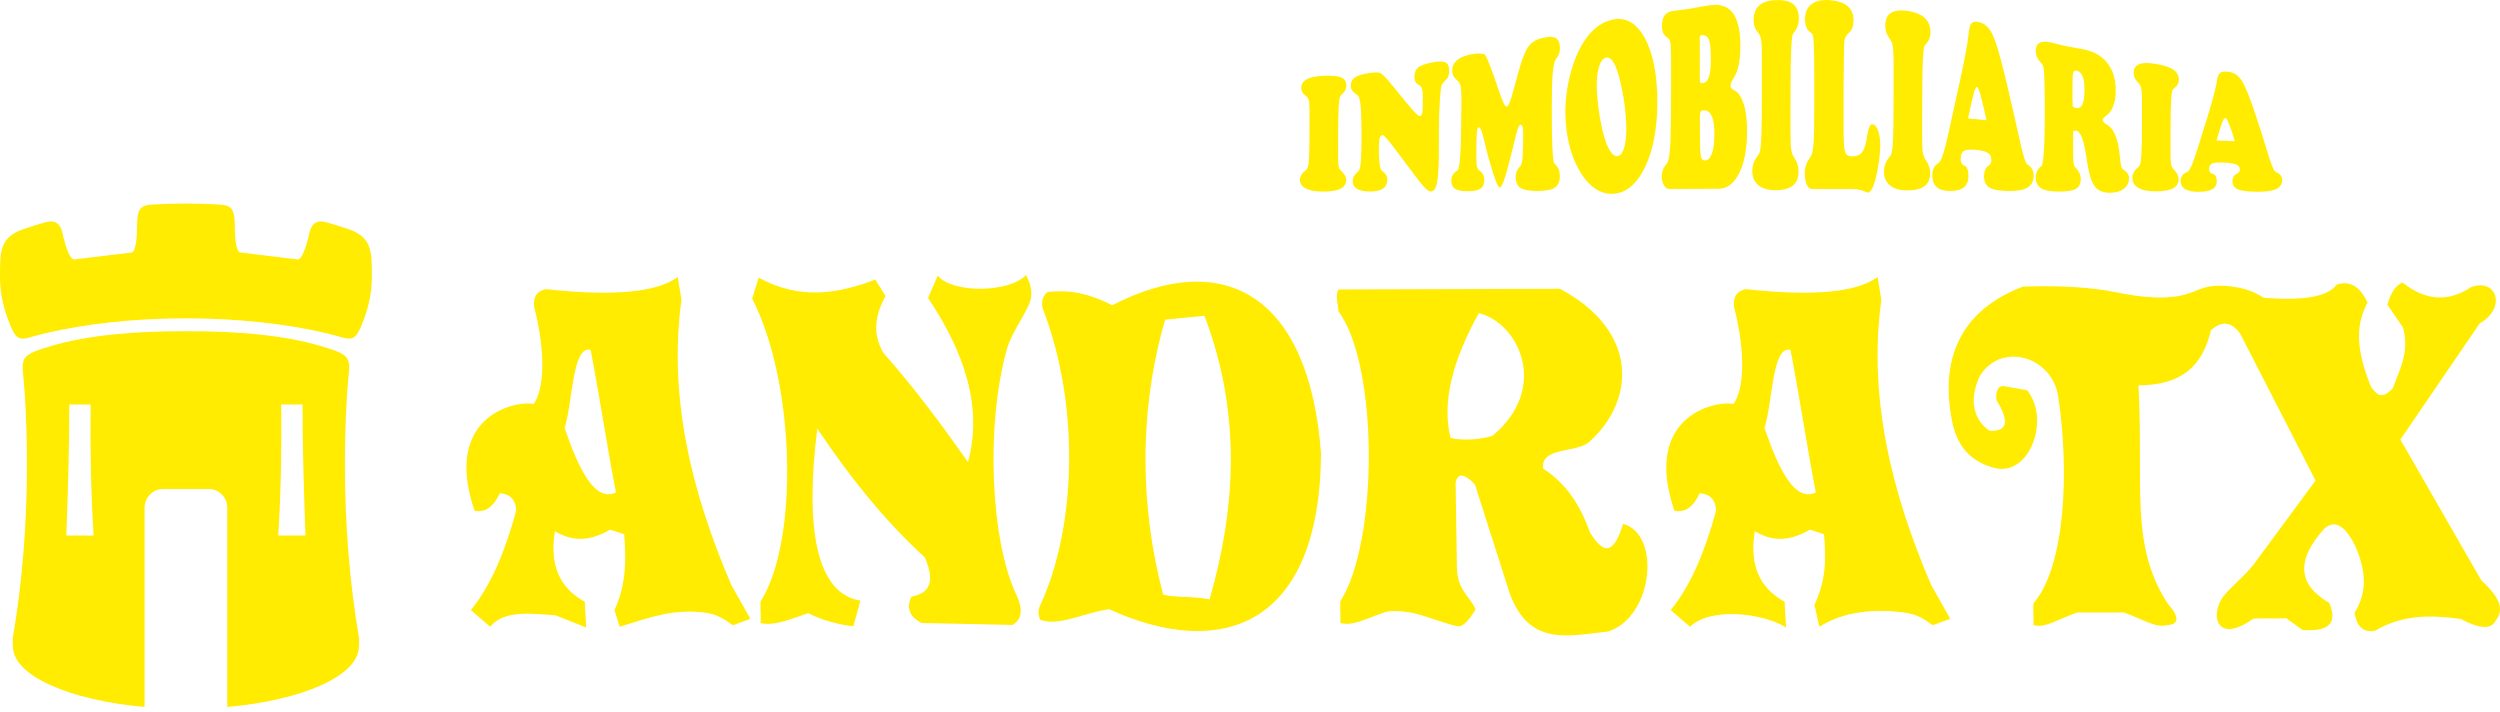 <?xml version="1.0" encoding="utf-8"?>
<!-- Generator: Adobe Illustrator 14.0.0, SVG Export Plug-In . SVG Version: 6.00 Build 43363)  -->
<!DOCTYPE svg PUBLIC "-//W3C//DTD SVG 1.1//EN" "http://www.w3.org/Graphics/SVG/1.1/DTD/svg11.dtd">
<svg version="1.1" id="Capa_1" xmlns="http://www.w3.org/2000/svg" xmlns:xlink="http://www.w3.org/1999/xlink" x="0px" y="0px"
	 width="200px" height="57px" viewBox="0 0 200 57" enable-background="new 0 0 200 57" xml:space="preserve">
<path fill="#FFEC00" d="M103.769,15.256 M103.997,14.393c0-0.265,0.125-0.499,0.378-0.7c0.102-0.08,0.16-0.145,0.189-0.186
	c0.073-0.103,0.13-0.372,0.157-0.817c0.027-0.443,0.039-1.182,0.039-2.208c0-0.566,0-1.133,0-1.7c0-0.352-0.02-0.596-0.055-0.738
	c-0.034-0.139-0.094-0.252-0.189-0.334c-0.03-0.026-0.07-0.058-0.118-0.096c-0.196-0.159-0.299-0.348-0.299-0.57
	c0-0.313,0.149-0.551,0.457-0.712c0.307-0.161,0.765-0.244,1.387-0.27c0.615-0.025,1.056,0.006,1.34,0.129
	c0.291,0.125,0.426,0.347,0.426,0.664c0,0.244-0.104,0.464-0.323,0.658c-0.079,0.07-0.128,0.124-0.157,0.165
	c-0.072,0.098-0.116,0.47-0.142,1.106c-0.013,0.32-0.032,0.771-0.032,1.352c0,0.58-0.008,1.291-0.008,2.132
	c0,0.518,0.013,0.852,0.04,1.003c0.027,0.154,0.09,0.271,0.173,0.364c0.027,0.031,0.07,0.076,0.126,0.13
	c0.204,0.195,0.308,0.406,0.308,0.632c0,0.315-0.157,0.553-0.457,0.702c-0.307,0.153-0.772,0.229-1.402,0.229
	c-0.584,0-1.033-0.081-1.355-0.244C104.155,14.921,103.997,14.69,103.997,14.393z"/>
<path fill="#FFEC00" d="M108.008,15.25 M108.923,10.92c0-1.042-0.021-1.803-0.056-2.282c-0.035-0.476-0.112-0.793-0.197-0.954
	c-0.017-0.032-0.125-0.12-0.314-0.255c-0.196-0.14-0.292-0.321-0.292-0.545c0-0.32,0.116-0.56,0.362-0.713
	c0.25-0.157,0.687-0.275,1.301-0.35c0.197-0.023,0.347-0.033,0.441-0.027c0.102,0.006,0.188,0.022,0.252,0.053
	c0.086,0.041,0.199,0.124,0.331,0.257c0.128,0.129,0.361,0.399,0.693,0.794c0.124,0.148,0.293,0.359,0.513,0.634
	c0.938,1.178,1.482,1.775,1.646,1.759c0.071-0.007,0.123-0.068,0.158-0.179c0.035-0.114,0.055-0.272,0.055-0.48
	c0-0.235,0.002-0.48,0.008-0.74c0.002-0.062,0-0.104,0-0.12c0-0.313-0.021-0.541-0.071-0.681c-0.052-0.142-0.142-0.246-0.275-0.317
	c-0.008-0.004-0.017-0.011-0.039-0.022c-0.19-0.099-0.284-0.3-0.284-0.599c0-0.333,0.096-0.583,0.292-0.748
	c0.198-0.167,0.575-0.306,1.143-0.413c0.504-0.095,0.852-0.092,1.049,0.004c0.196,0.095,0.291,0.308,0.291,0.635
	c0,0.202-0.024,0.367-0.071,0.495s-0.154,0.251-0.308,0.389c-0.122,0.111-0.209,0.246-0.244,0.385
	c-0.034,0.139-0.074,0.467-0.11,0.976c-0.027,0.392-0.047,0.813-0.063,1.265c-0.016,0.454-0.023,1.109-0.023,1.967
	c0,0.058,0,0.115,0,0.173c0,0.869-0.005,1.501-0.017,1.899c-0.011,0.397-0.049,0.752-0.078,1.067
	c-0.033,0.354-0.1,0.626-0.189,0.805c-0.091,0.18-0.213,0.269-0.362,0.269c-0.134,0-0.326-0.129-0.567-0.394
	c-0.238-0.261-0.68-0.847-1.34-1.731c-0.246-0.329-0.559-0.739-0.93-1.239c-0.574-0.773-0.914-1.154-1.024-1.148
	s-0.193,0.098-0.236,0.274c-0.043,0.173-0.063,0.497-0.063,0.963c0,0.376,0.021,0.708,0.056,0.995
	c0.035,0.287,0.076,0.471,0.126,0.541c0.036,0.051,0.104,0.11,0.196,0.182c0.199,0.157,0.3,0.36,0.3,0.601
	c0,0.322-0.112,0.56-0.339,0.718c-0.222,0.155-0.568,0.237-1.017,0.238c-0.473,0.001-0.827-0.071-1.063-0.214
	c-0.237-0.143-0.348-0.362-0.348-0.653c0-0.218,0.097-0.42,0.3-0.605c0.088-0.081,0.153-0.146,0.189-0.198
	c0.08-0.114,0.13-0.37,0.165-0.761S108.923,11.843,108.923,10.92z"/>
<path fill="#FFEC00" d="M116.007,15.218 M116.102,14.47c0-0.322,0.119-0.571,0.37-0.745c0.08-0.055,0.138-0.1,0.166-0.142
	c0.089-0.126,0.15-0.576,0.197-1.352c0.023-0.386,0.039-0.845,0.047-1.371c0.009-0.527,0.023-1.125,0.023-1.792
	c0-0.161,0.005-0.372,0.009-0.63c0.004-0.256,0-0.438,0-0.543c0-0.44-0.021-0.757-0.056-0.951c-0.035-0.195-0.098-0.336-0.189-0.432
	c-0.033-0.035-0.088-0.083-0.157-0.144c-0.223-0.194-0.339-0.432-0.339-0.709c0-0.335,0.121-0.604,0.362-0.822
	c0.238-0.214,0.6-0.376,1.087-0.479c0.276-0.058,0.528-0.085,0.749-0.079c0.213,0.005,0.356,0.033,0.419,0.088
	c0.086,0.076,0.276,0.508,0.566,1.302c0.032,0.089,0.063,0.155,0.079,0.203c0.125,0.362,0.289,0.82,0.473,1.375
	c0.288,0.869,0.489,1.301,0.63,1.282c0.143-0.019,0.322-0.468,0.552-1.355c0.219-0.843,0.42-1.551,0.6-2.131
	c0.19-0.619,0.403-1.083,0.63-1.38c0.229-0.301,0.584-0.511,1.072-0.625c0.521-0.121,0.884-0.117,1.096,0.019
	c0.205,0.132,0.307,0.41,0.307,0.827c0,0.287-0.088,0.542-0.268,0.769c-0.032,0.042-0.063,0.08-0.079,0.106
	c-0.11,0.182-0.189,0.571-0.236,1.174c-0.047,0.6-0.07,1.552-0.07,2.858c0,1.202,0.012,2.188,0.047,2.958s0.085,1.205,0.143,1.293
	c0.021,0.033,0.062,0.08,0.126,0.145c0.219,0.223,0.331,0.526,0.331,0.909c0,0.425-0.135,0.731-0.395,0.909
	c-0.26,0.178-0.726,0.269-1.396,0.271c-0.654,0.002-1.111-0.081-1.362-0.249c-0.253-0.167-0.379-0.458-0.379-0.874
	c0-0.305,0.093-0.56,0.275-0.757c0.077-0.082,0.129-0.146,0.15-0.194c0.064-0.139,0.11-0.38,0.134-0.723s0.04-0.952,0.04-1.823
	c0-0.236-0.017-0.409-0.056-0.521c-0.04-0.111-0.095-0.164-0.165-0.157c-0.118,0.013-0.251,0.349-0.402,1.001
	c-0.061,0.261-0.113,0.467-0.149,0.618c-0.082,0.335-0.197,0.771-0.331,1.313c-0.346,1.391-0.6,2.08-0.772,2.081
	c-0.157,0.001-0.414-0.663-0.78-1.975c-0.051-0.183-0.098-0.322-0.126-0.425c-0.098-0.357-0.211-0.814-0.34-1.36
	c-0.169-0.717-0.315-1.065-0.425-1.054c-0.079,0.007-0.13,0.128-0.158,0.363c-0.027,0.235-0.047,0.794-0.047,1.679
	c0,0.565,0.017,0.927,0.047,1.081c0.031,0.156,0.099,0.266,0.197,0.338c0.004,0.002,0.009,0.009,0.016,0.014
	c0.252,0.172,0.379,0.422,0.379,0.744c0,0.323-0.104,0.558-0.3,0.693c-0.197,0.136-0.536,0.206-1.024,0.208
	c-0.473,0.001-0.804-0.063-1.009-0.195C116.205,14.971,116.102,14.761,116.102,14.47z"/>
<path fill="#FFEC00" d="M125.008,15.165 M125.228,8.914c0-0.758,0.084-1.528,0.244-2.314c0.162-0.79,0.377-1.515,0.663-2.179
	c0.345-0.805,0.76-1.442,1.236-1.922c0.477-0.478,1.025-0.796,1.632-0.926c1.048-0.226,1.92,0.255,2.585,1.481
	c0.335,0.62,0.583,1.361,0.748,2.213c0.166,0.856,0.252,1.825,0.252,2.904c0,1.063-0.094,2.041-0.26,2.925
	c-0.165,0.881-0.423,1.672-0.771,2.365c-0.691,1.373-1.568,2.043-2.633,2.043c-0.449,0-0.865-0.126-1.253-0.376
	c-0.392-0.252-0.756-0.62-1.08-1.098c-0.432-0.639-0.768-1.402-1.008-2.295C125.343,10.849,125.228,9.91,125.228,8.914
	L125.228,8.914z M127.742,6.776c0,0.523,0.043,1.12,0.126,1.779c0.082,0.665,0.197,1.297,0.339,1.895
	c0.157,0.664,0.335,1.171,0.536,1.522c0.2,0.351,0.409,0.526,0.63,0.516c0.229-0.01,0.406-0.208,0.536-0.588
	c0.13-0.383,0.197-0.904,0.197-1.565c0-0.523-0.04-1.098-0.11-1.72c-0.071-0.618-0.181-1.242-0.323-1.875
	c-0.18-0.792-0.362-1.355-0.552-1.689c-0.188-0.333-0.402-0.48-0.639-0.44c-0.221,0.038-0.401,0.259-0.535,0.651
	C127.813,5.653,127.742,6.158,127.742,6.776z"/>
<path fill="#FFEC00" d="M132.816,15.121 M133.771,15.117c-0.071,0-0.143,0-0.214,0c-0.173,0.001-0.316-0.094-0.433-0.285
	c-0.119-0.193-0.183-0.432-0.183-0.715c0-0.378,0.113-0.682,0.324-0.926c0.042-0.048,0.073-0.088,0.095-0.117
	c0.128-0.182,0.213-0.661,0.26-1.43c0.023-0.383,0.039-0.965,0.047-1.746c0.009-0.78,0.023-1.763,0.023-2.944
	c0-0.507,0-1.015,0-1.524c0-0.84-0.008-1.415-0.031-1.724c-0.023-0.307-0.069-0.489-0.118-0.554c-0.037-0.05-0.103-0.11-0.197-0.173
	c-0.26-0.173-0.386-0.46-0.386-0.865c0-0.378,0.064-0.666,0.205-0.864c0.143-0.201,0.362-0.325,0.669-0.373
	c0.166-0.026,0.387-0.056,0.654-0.085c0.269-0.029,0.449-0.052,0.56-0.069c0.221-0.035,0.536-0.097,0.946-0.171
	c0.401-0.073,0.693-0.116,0.867-0.137c0.811-0.1,1.409,0.118,1.796,0.663c0.386,0.544,0.576,1.425,0.576,2.63
	c0,0.419-0.028,0.823-0.087,1.21c-0.059,0.387-0.14,0.698-0.244,0.936c-0.06,0.135-0.152,0.308-0.276,0.507
	c-0.128,0.204-0.181,0.369-0.181,0.501c0,0.134,0.078,0.247,0.236,0.33c0.117,0.062,0.223,0.125,0.299,0.196
	c0.246,0.229,0.441,0.616,0.583,1.158c0.143,0.542,0.205,1.188,0.205,1.927c0,1.399-0.204,2.522-0.622,3.366
	c-0.417,0.842-0.978,1.261-1.663,1.264C136.245,15.106,135.008,15.111,133.771,15.117L133.771,15.117z M135.993,9.461
	c0,0.316,0,0.632,0,0.947c0,1.15,0.027,1.846,0.07,2.083c0.043,0.235,0.149,0.354,0.331,0.35c0.244-0.005,0.426-0.191,0.561-0.561
	c0.133-0.367,0.196-0.894,0.196-1.577c0-0.657-0.074-1.137-0.221-1.444c-0.145-0.303-0.362-0.445-0.662-0.43
	c-0.118,0.006-0.187,0.047-0.221,0.119C136.012,9.026,135.993,9.192,135.993,9.461L135.993,9.461z M135.985,6.228
	c0,0.027,0,0.054,0,0.08c0,0.15,0.009,0.247,0.039,0.288c0.032,0.043,0.079,0.063,0.142,0.059c0.253-0.018,0.438-0.177,0.544-0.481
	c0.106-0.303,0.157-0.791,0.157-1.466c0-0.763-0.051-1.276-0.157-1.541c-0.106-0.264-0.308-0.38-0.591-0.351
	c-0.056,0.005-0.092,0.028-0.11,0.062c-0.02,0.034-0.032,0.096-0.039,0.187c-0.001,0.007,0.008,0.03,0.008,0.07
	c0,0.041,0.008,0.066,0.008,0.086C135.985,4.223,135.985,5.226,135.985,6.228z"/>
<path fill="#FFEC00" d="M139.949,15.096 M140.186,13.679c0-0.435,0.129-0.816,0.386-1.151c0.098-0.127,0.158-0.233,0.189-0.306
	c0.071-0.162,0.118-0.61,0.149-1.343c0.031-0.729,0.04-1.94,0.04-3.627c0-0.931,0-1.862,0-2.793c0-0.58-0.017-0.982-0.047-1.214
	c-0.031-0.231-0.101-0.416-0.197-0.552c-0.03-0.042-0.067-0.091-0.118-0.155c-0.202-0.252-0.3-0.563-0.3-0.928
	c0-0.515,0.153-0.916,0.457-1.182c0.303-0.265,0.772-0.402,1.387-0.418c0.614-0.017,1.064,0.092,1.348,0.338
	c0.284,0.246,0.426,0.627,0.426,1.142c0,0.396-0.11,0.739-0.323,1.024c-0.078,0.104-0.139,0.185-0.166,0.248
	c-0.066,0.152-0.11,0.75-0.142,1.786c-0.015,0.519-0.031,1.254-0.031,2.2s-0.008,2.105-0.008,3.478c0,0.844,0.016,1.39,0.048,1.639
	c0.031,0.252,0.085,0.45,0.165,0.598c0.029,0.056,0.075,0.123,0.134,0.216c0.201,0.318,0.3,0.666,0.3,1.032
	c0,0.511-0.152,0.89-0.457,1.136c-0.302,0.242-0.772,0.37-1.396,0.37c-0.582,0-1.04-0.134-1.363-0.402
	C140.344,14.546,140.186,14.167,140.186,13.679z"/>
<path fill="#FFEC00" d="M144.196,15.093 M148.192,15.122c-1.079-0.002-2.159-0.004-3.231-0.005c-0.173,0-0.323-0.118-0.426-0.349
	c-0.103-0.231-0.149-0.553-0.149-0.956c0-0.403,0.106-0.755,0.323-1.061c0.098-0.137,0.168-0.25,0.205-0.339
	c0.089-0.207,0.138-0.541,0.173-0.997c0.036-0.458,0.056-1.426,0.056-2.906c0-0.889,0-1.781,0-2.671c0-1.128-0.017-1.904-0.04-2.321
	s-0.052-0.679-0.109-0.781c-0.028-0.048-0.096-0.106-0.189-0.174c-0.269-0.195-0.402-0.55-0.402-1.059
	c0-0.507,0.173-0.895,0.513-1.159c0.346-0.267,0.835-0.382,1.474-0.332c0.622,0.049,1.099,0.208,1.418,0.479
	c0.318,0.27,0.474,0.657,0.474,1.14c0,0.441-0.126,0.775-0.371,0.999c-0.07,0.064-0.121,0.114-0.157,0.16
	c-0.081,0.104-0.135,0.209-0.165,0.302c-0.032,0.097-0.047,0.243-0.056,0.443c-0.015,0.329-0.024,0.81-0.031,1.433
	c-0.008,0.626-0.016,1.508-0.016,2.646c0,0.709,0,1.418,0,2.125c0,0.267,0,0.532,0,0.797c0,0.899,0.051,1.452,0.134,1.659
	c0.083,0.207,0.261,0.313,0.536,0.318c0.339,0.007,0.598-0.088,0.772-0.289c0.172-0.197,0.308-0.54,0.393-1.021
	c0.017-0.087,0.03-0.211,0.056-0.374c0.093-0.599,0.229-0.896,0.402-0.888c0.182,0.008,0.335,0.168,0.457,0.485
	c0.122,0.314,0.182,0.712,0.182,1.184c0,0.417-0.048,0.933-0.143,1.547c-0.094,0.613-0.206,1.116-0.331,1.507
	c-0.079,0.25-0.165,0.434-0.26,0.558c-0.094,0.124-0.189,0.186-0.292,0.186c-0.007,0-0.039-0.012-0.095-0.039
	C148.964,15.205,148.594,15.123,148.192,15.122z"/>
<path fill="#FFEC00" d="M150.478,15.108 M150.722,13.736c0-0.421,0.124-0.789,0.379-1.098c0.1-0.121,0.159-0.22,0.188-0.285
	c0.072-0.156,0.131-0.58,0.158-1.281c0.027-0.696,0.039-1.856,0.039-3.472c0-0.89,0-1.782,0-2.674c0-0.555-0.021-0.942-0.055-1.171
	c-0.035-0.225-0.093-0.413-0.189-0.559c-0.029-0.046-0.07-0.104-0.118-0.172c-0.204-0.287-0.3-0.605-0.3-0.957
	c0-0.498,0.15-0.847,0.457-1.04c0.308-0.192,0.766-0.245,1.387-0.142c0.608,0.1,1.057,0.301,1.341,0.575
	c0.282,0.273,0.425,0.646,0.425,1.121c0,0.365-0.103,0.667-0.323,0.9c-0.079,0.085-0.127,0.155-0.157,0.208
	c-0.072,0.131-0.116,0.682-0.142,1.64c-0.013,0.48-0.032,1.161-0.032,2.04c0,0.879-0.008,1.956-0.008,3.231
	c0,0.784,0.009,1.291,0.04,1.524s0.092,0.417,0.173,0.561c0.028,0.05,0.069,0.119,0.126,0.203c0.204,0.304,0.3,0.624,0.3,0.961
	c0,0.472-0.148,0.822-0.449,1.044c-0.306,0.227-0.772,0.34-1.402,0.338c-0.583-0.002-1.033-0.131-1.355-0.391
	C150.88,14.579,150.722,14.209,150.722,13.736z"/>
<path fill="#FFEC00" d="M154.733,15.127 M157.444,9.477c0.489,0.045,0.977,0.094,1.474,0.143c-0.182-0.862-0.339-1.52-0.465-1.97
	c-0.126-0.448-0.229-0.679-0.3-0.689s-0.154,0.156-0.252,0.498C157.803,7.803,157.649,8.476,157.444,9.477L157.444,9.477z
	 M154.584,14.037c0-0.444,0.142-0.765,0.434-0.952c0.046-0.03,0.083-0.061,0.109-0.081c0.202-0.154,0.499-1.113,0.867-2.868
	c0.119-0.569,0.217-1.012,0.292-1.341c0.066-0.293,0.153-0.714,0.275-1.255c0.272-1.208,0.488-2.209,0.639-3.005
	c0.148-0.792,0.247-1.385,0.283-1.779c0.042-0.45,0.116-0.745,0.229-0.88c0.115-0.138,0.3-0.176,0.567-0.115
	c0.292,0.067,0.534,0.201,0.718,0.393c0.187,0.195,0.363,0.483,0.52,0.867c0.174,0.428,0.376,1.091,0.607,1.985
	c0.115,0.447,0.261,1.01,0.417,1.686c0.157,0.672,0.343,1.462,0.552,2.356c0.105,0.451,0.24,1.046,0.402,1.79
	c0.286,1.315,0.493,2.067,0.631,2.259c0.02,0.029,0.076,0.071,0.149,0.122c0.274,0.192,0.418,0.46,0.418,0.807
	c0,0.439-0.15,0.758-0.457,0.958c-0.308,0.2-0.797,0.299-1.475,0.296c-0.764-0.002-1.291-0.092-1.592-0.268
	c-0.298-0.175-0.448-0.477-0.448-0.901c0-0.187,0.026-0.348,0.078-0.487c0.05-0.136,0.115-0.243,0.205-0.307
	c0.131-0.095,0.214-0.176,0.252-0.248c0.04-0.074,0.055-0.169,0.055-0.284c0-0.261-0.11-0.452-0.33-0.578
	c-0.214-0.123-0.576-0.203-1.08-0.232c-0.409-0.022-0.678,0.021-0.827,0.125c-0.15,0.106-0.221,0.302-0.221,0.59
	c0,0.157,0.021,0.276,0.063,0.357c0.044,0.085,0.133,0.159,0.268,0.221c0.086,0.04,0.16,0.129,0.213,0.272
	c0.049,0.137,0.078,0.315,0.078,0.523c0,0.42-0.125,0.73-0.362,0.923c-0.243,0.198-0.615,0.294-1.127,0.293
	c-0.465-0.001-0.817-0.106-1.048-0.31C154.704,14.764,154.584,14.454,154.584,14.037z"/>
<path fill="#FFEC00" d="M162.708,15.173 M165.821,8.532c0.048,0.03,0.096,0.056,0.142,0.076c0.04,0.017,0.079,0.029,0.118,0.034
	c0.237,0.031,0.414-0.068,0.521-0.304c0.106-0.235,0.158-0.647,0.158-1.241c0-0.451-0.06-0.793-0.166-1.032
	c-0.105-0.234-0.26-0.375-0.48-0.417c-0.134-0.025-0.221,0.029-0.26,0.164c-0.039,0.131-0.056,0.507-0.056,1.127
	c0,0.206,0,0.411,0,0.615c0,0.129-0.004,0.266,0,0.414C165.802,8.119,165.807,8.304,165.821,8.532L165.821,8.532z M165.854,10.497
	c0,0.079-0.009,0.237-0.009,0.48c0,0.244,0,0.448,0,0.619c0,0.157,0,0.312,0,0.468c0,0.5,0.013,0.828,0.04,0.984
	c0.027,0.154,0.075,0.28,0.149,0.367c0.021,0.024,0.055,0.053,0.087,0.087c0.228,0.237,0.339,0.508,0.339,0.811
	c0,0.371-0.126,0.635-0.386,0.789c-0.26,0.152-0.718,0.228-1.372,0.226c-0.661-0.002-1.134-0.092-1.418-0.271
	c-0.283-0.179-0.426-0.473-0.426-0.88c0-0.329,0.127-0.607,0.378-0.827c0.04-0.035,0.071-0.065,0.095-0.087
	c0.071-0.065,0.135-0.47,0.182-1.21c0.047-0.741,0.07-1.721,0.07-2.944c0-1.521-0.015-2.524-0.039-2.995
	c-0.023-0.475-0.058-0.776-0.118-0.89c-0.033-0.062-0.104-0.144-0.197-0.248c-0.245-0.269-0.37-0.57-0.37-0.894
	c0-0.319,0.102-0.538,0.307-0.653c0.204-0.114,0.505-0.126,0.915-0.032c0.063,0.014,0.197,0.05,0.402,0.102
	c0.212,0.054,0.379,0.096,0.52,0.129c0.26,0.06,0.6,0.124,1.001,0.194c0.402,0.07,0.67,0.122,0.804,0.152
	c0.795,0.178,1.4,0.554,1.82,1.119c0.423,0.566,0.631,1.284,0.631,2.177c0,0.419-0.053,0.791-0.158,1.104
	c-0.106,0.318-0.26,0.578-0.473,0.779c-0.047,0.044-0.112,0.094-0.205,0.158c-0.136,0.093-0.204,0.191-0.204,0.286
	c0,0.113,0.086,0.225,0.268,0.335c0.134,0.082,0.238,0.153,0.315,0.221c0.175,0.157,0.33,0.415,0.464,0.77
	c0.134,0.352,0.228,0.753,0.277,1.201c0.013,0.12,0.035,0.282,0.054,0.488c0.052,0.544,0.117,0.85,0.206,0.913
	c0.029,0.022,0.063,0.047,0.109,0.078c0.275,0.175,0.41,0.391,0.41,0.653c0,0.351-0.141,0.634-0.417,0.845
	c-0.283,0.216-0.654,0.321-1.119,0.321c-0.551-0.001-0.952-0.175-1.214-0.521c-0.267-0.354-0.471-1.056-0.631-2.117
	c-0.005-0.036-0.014-0.088-0.023-0.161c-0.202-1.409-0.481-2.137-0.819-2.169c-0.048-0.004-0.095-0.002-0.126,0.006
	C165.932,10.468,165.893,10.482,165.854,10.497z"/>
<path fill="#FFEC00" d="M170.354,15.219 M170.59,14.232c0-0.303,0.128-0.563,0.386-0.784c0.096-0.082,0.157-0.154,0.188-0.202
	c0.071-0.108,0.122-0.414,0.15-0.915c0.027-0.498,0.047-1.327,0.047-2.483c0-0.637,0-1.275,0-1.915c0-0.396-0.023-0.676-0.055-0.841
	c-0.031-0.163-0.105-0.3-0.197-0.413c-0.025-0.032-0.066-0.075-0.118-0.131c-0.2-0.215-0.299-0.453-0.299-0.706
	c0-0.358,0.156-0.6,0.457-0.715c0.306-0.118,0.771-0.109,1.387,0c0.613,0.109,1.063,0.255,1.347,0.456
	c0.284,0.2,0.427,0.467,0.427,0.801c0,0.258-0.11,0.468-0.324,0.628c-0.078,0.059-0.131,0.108-0.157,0.143
	c-0.068,0.094-0.118,0.479-0.149,1.155c-0.016,0.339-0.031,0.82-0.031,1.441c0,0.622-0.008,1.382-0.008,2.284
	c0,0.554,0.016,0.913,0.047,1.078c0.031,0.166,0.086,0.298,0.166,0.397c0.03,0.038,0.073,0.081,0.133,0.145
	c0.2,0.212,0.3,0.441,0.3,0.68c0,0.332-0.15,0.576-0.457,0.736c-0.3,0.157-0.772,0.24-1.395,0.238
	c-0.583-0.002-1.042-0.093-1.364-0.282C170.753,14.841,170.59,14.573,170.59,14.232z"/>
<path fill="#FFEC00" d="M174.601,15.238 M177.32,11.239c0.487,0.023,0.977,0.04,1.465,0.057c-0.173-0.609-0.334-1.071-0.465-1.387
	c-0.129-0.312-0.229-0.473-0.299-0.476c-0.063-0.003-0.15,0.119-0.244,0.367C177.683,10.049,177.524,10.527,177.32,11.239
	L177.32,11.239z M174.451,14.47c0-0.313,0.149-0.539,0.434-0.669c0.046-0.022,0.086-0.04,0.118-0.057
	c0.204-0.105,0.484-0.786,0.858-2.024c0.122-0.403,0.218-0.716,0.292-0.949c0.066-0.208,0.161-0.505,0.283-0.889
	c0.272-0.856,0.481-1.57,0.631-2.136c0.149-0.563,0.247-0.985,0.283-1.265c0.042-0.32,0.128-0.527,0.237-0.628
	c0.11-0.102,0.3-0.144,0.559-0.124c0.3,0.024,0.536,0.099,0.726,0.222c0.188,0.123,0.358,0.318,0.513,0.579
	c0.176,0.297,0.384,0.758,0.614,1.387c0.116,0.316,0.261,0.708,0.418,1.184c0.157,0.474,0.347,1.034,0.551,1.673
	c0.104,0.322,0.233,0.753,0.395,1.29c0.288,0.96,0.502,1.51,0.638,1.648c0.022,0.021,0.071,0.049,0.15,0.086
	c0.276,0.135,0.426,0.334,0.426,0.596c0,0.329-0.164,0.572-0.465,0.722c-0.306,0.152-0.805,0.225-1.474,0.225
	c-0.765-0.001-1.3-0.066-1.593-0.189c-0.298-0.125-0.448-0.339-0.448-0.642c0-0.134,0.023-0.25,0.071-0.349
	c0.046-0.099,0.118-0.172,0.212-0.222c0.126-0.067,0.217-0.127,0.252-0.181c0.035-0.053,0.056-0.122,0.056-0.205
	c0-0.187-0.11-0.323-0.331-0.408s-0.584-0.131-1.088-0.143c-0.401-0.01-0.677,0.022-0.819,0.096
	c-0.148,0.077-0.221,0.214-0.221,0.418c0,0.111,0.024,0.194,0.063,0.251c0.039,0.059,0.126,0.112,0.26,0.155
	c0.086,0.028,0.162,0.094,0.213,0.192c0.051,0.1,0.078,0.223,0.078,0.37c0,0.297-0.117,0.518-0.354,0.653
	c-0.244,0.141-0.623,0.208-1.127,0.208c-0.472,0-0.819-0.073-1.056-0.218C174.57,14.984,174.451,14.763,174.451,14.47z"/>
<g>
	<path fill-rule="evenodd" clip-rule="evenodd" fill="#FFEC00" d="M14.873,25.467c-4.196,0-8.087,0.443-11.26,1.196
		c-2.072,0.492-2.201,1.019-3.034-1.279C0.2,24.337,0,23.252,0,22.141c0-2.069-0.008-3.176,1.925-3.829
		c0.569-0.192,1.152-0.373,1.746-0.54c0.658-0.17,1.2-0.013,1.38,1.133c0.259,1.021,0.578,1.888,0.903,1.849
		c0.758-0.091,1.518-0.183,2.276-0.275c0.758-0.09,1.518-0.182,2.278-0.274c0.347-0.041,0.453-1.075,0.459-2.209
		c0.006-1.409,0.373-1.565,1.185-1.629c0.894-0.056,1.803-0.083,2.722-0.083s1.828,0.027,2.723,0.083
		c0.811,0.064,1.178,0.221,1.184,1.629c0.006,1.134,0.112,2.168,0.459,2.209c0.76,0.092,1.521,0.184,2.278,0.274
		c0.758,0.092,1.518,0.185,2.276,0.275c0.325,0.039,0.644-0.829,0.903-1.849c0.18-1.146,0.722-1.303,1.38-1.133
		c0.594,0.167,1.177,0.348,1.746,0.54c1.933,0.653,1.925,1.759,1.925,3.829c0,1.111-0.201,2.196-0.58,3.242
		c-0.833,2.298-0.961,1.771-3.034,1.279C22.96,25.91,19.069,25.467,14.873,25.467z"/>
	<path fill-rule="evenodd" clip-rule="evenodd" fill="#FFEC00" d="M14.873,39.121h1.835c0.811,0,1.474,0.674,1.474,1.498v15.937
		c6.033-0.536,10.53-2.502,10.53-4.842c0-0.373,0.03-0.524-0.01-0.813c-0.711-4.157-1.111-8.829-1.111-13.765
		c0-1.973,0.063-3.903,0.185-5.775c0.178-2.757,0.699-2.849-2.151-3.689c-2.883-0.853-6.646-1.191-10.752-1.172
		c-4.106-0.019-7.869,0.319-10.752,1.172c-2.85,0.841-2.329,0.932-2.151,3.689c0.122,1.872,0.186,3.803,0.186,5.775
		c0,4.936-0.399,9.607-1.111,13.765c-0.04,0.289-0.009,0.44-0.009,0.813c0,2.34,4.497,4.306,10.53,4.842V40.619
		c0-0.824,0.663-1.498,1.474-1.498H14.873L14.873,39.121z M24.44,42.843c-0.727,0-1.454,0-2.181,0
		c0.218-3.495,0.274-6.99,0.238-10.486c0.568,0,1.136,0,1.704,0C24.203,35.852,24.314,39.348,24.44,42.843L24.44,42.843z
		 M5.306,42.843c0.126-3.495,0.237-6.991,0.239-10.486c0.568,0,1.136,0,1.704,0c-0.036,3.496,0.021,6.991,0.238,10.486
		C6.76,42.843,6.033,42.843,5.306,42.843z"/>
</g>
<g>
	<path fill-rule="evenodd" clip-rule="evenodd" fill="#FFEC00" d="M60.178,23.893c3.498,6.846,3.708,19.49,0.67,24.213
		c-0.035,0.577,0.035,1.155,0,1.732c0.983,0.254,2.143-0.201,3.813-0.788c1.013,0.543,2.456,0.928,3.607,1.052
		c0.189-0.684,0.378-1.366,0.567-2.05c-3.487-0.569-4.466-5.629-3.453-13.761c2.868,4.272,5.736,7.704,8.606,10.295
		c0.946,2.216,0.172,2.897-1.083,3.151c-0.412,0.909-0.138,1.609,0.825,2.101c2.421,0.053,4.844,0.105,7.266,0.157
		c0.738-0.42,0.859-1.19,0.361-2.311c-2.101-4.301-2.542-13.612-0.786-19.822c0.391-1.386,1.792-3.101,1.919-4.102
		c0.073-0.571-0.095-1.16-0.412-1.76c-1.272,1.401-5.841,1.516-7.06,0.053c-0.258,0.595-0.516,1.19-0.773,1.786
		c2.933,4.376,4.384,8.753,3.195,13.13c-2.083-2.962-4.256-5.896-6.75-8.718c-0.73-1.217-0.903-2.652,0.155-4.569
		c-0.275-0.438-0.55-0.875-0.825-1.313c-2.997,1.145-6.055,1.644-9.328-0.158C60.521,22.773,60.35,23.333,60.178,23.893z"/>
	<path fill-rule="evenodd" clip-rule="evenodd" fill="#FFEC00" d="M107.071,23.158c-0.275,0.561-0.001,1.173,0,1.733
		c3.241,4.378,3.193,18.492,0.155,23.215c-0.035,0.577,0.034,1.155,0,1.732c0.983,0.254,1.833-0.254,3.505-0.841
		c0.628-0.218,1.74-0.092,2.521,0.095c0.887,0.211,2.792,0.943,3.404,1.01c0.611,0.064,1.392-1.366,1.392-1.366
		c-0.499-1.068-1.409-1.506-1.495-3.204c-0.035-2.311-0.068-4.622-0.103-6.933c0.172-0.789,0.687-0.736,1.546,0.157
		c0.928,2.905,1.854,5.813,2.782,8.719c1.602,4.358,4.854,3.339,7.885,3.046c3.59-1.174,4.242-7.773,1.185-8.613
		c-0.876,2.881-1.752,2.071-2.628,0.735c-0.79-2.197-1.873-3.932-3.762-5.147c-0.262-1.763,2.686-1.244,3.683-2.141
		c3.728-3.356,3.958-8.894-2.343-12.25C118.89,23.123,112.98,23.141,107.071,23.158L107.071,23.158z M116.038,35.028
		c-0.722-2.977,0.24-6.303,2.268-9.979c3.226,0.8,5.673,6.029,1.083,9.821C118.236,35.203,116.915,35.256,116.038,35.028z"/>
	<path fill-rule="evenodd" clip-rule="evenodd" fill="#FFEC00" d="M171.078,30.828c0.425,8.049-0.713,12.722,2.325,17.444
		c0.983,1.097,0.914,1.675,0,1.733c-0.983,0.254-1.833-0.421-3.505-1.008h-3.719c-1.672,0.587-2.521,1.262-3.505,1.008
		c0.034-0.577-0.035-1.155,0-1.733c2.554-2.966,2.889-10.558,1.983-16.561c-0.482-3.199-4.589-4.426-6.295-1.594
		c-1.392,3.125,0.811,4.344,0.811,4.344c1.422,0.074,1.604-0.741,0.547-2.447c-0.073-0.445,0.016-1.131,0.526-1.131
		c0.639,0.111,1.276,0.223,1.915,0.334c1.878,2.262,0.255,6.896-2.571,6.229c-2.17-0.562-3.082-1.992-3.435-3.809
		c-0.968-4.988,0.72-8.819,5.677-10.707c2.698-0.093,5.308,0,7.714,0.5c1.866,0.375,3.387,0.468,4.562,0.281
		c1.821-0.29,1.867-0.963,3.972-0.837c1.551,0.129,2.335,0.518,3.009,0.945c3.423,0.277,5.2-0.149,5.854-1.057
		c1.039-0.334,1.859,0.148,2.461,1.446c-0.866,1.64-1.049,3.457,0.273,6.729c0.529,0.741,0.931,1.001,1.751,0.111
		c0.508-1.425,1.354-2.811,0.82-4.839c-0.419-0.612-0.839-1.223-1.258-1.835c0.236-0.762,0.527-1.465,1.203-1.78
		c1.823,1.465,3.647,1.594,5.471,0.389c2.042-0.789,2.918,1.622,0.711,2.892c-2.115,3.096-4.23,6.192-6.345,9.288
		c2.15,3.745,4.303,7.489,6.454,11.234c1.151,1.094,2.047,2.188,1.149,3.281c-0.347,0.687-1.277,0.63-2.79-0.167
		c-2.279-0.299-4.559-0.395-6.839,0.946c-1.039,0.184-1.477-0.446-1.641-1.447c0.848-1.324,1.104-2.975,0.055-5.339
		c-0.82-1.649-1.642-2.112-2.461-1.391c-2.28,2.504-2.152,4.487,0.383,5.951c0.766,1.807-0.273,2.289-2.134,2.169
		c-0.438-0.315-0.875-0.63-1.313-0.945c-0.876,0.056-1.751-0.021-2.626,0.035c-2.913,2.065-3.396-0.193-2.546-1.561
		c0.497-0.799,1.886-1.844,2.624-2.844c1.633-2.214,3.267-4.429,4.899-6.643c-2.006-3.911-4.011-7.823-6.018-11.734
		c-0.71-0.983-1.495-1.076-2.352-0.278C176.163,29.423,174.416,30.805,171.078,30.828z"/>
	<path fill-rule="evenodd" clip-rule="evenodd" fill="#FFEC00" d="M60.032,49.507l-1.525-2.704c-3.24-7.535-5.039-15.123-3.99-22.82
		c-0.1-0.607-0.199-1.214-0.298-1.821c-1.578,1.16-4.833,1.594-10.539,0.971c-0.714,0.142-1.033,0.607-0.953,1.396
		c0.967,3.729,0.798,6.649-0.033,7.787c-1.6-0.294-7.286,1.066-4.73,8.538c0.834,0.182,1.51-0.283,2.025-1.396
		c0.834,0.06,1.271,0.525,1.31,1.396c-0.863,3.146-1.974,5.937-3.632,7.951c0.516,0.444,1.032,0.89,1.548,1.335
		c1.08-1.325,3.189-1.072,5.24-0.911c0.813,0.324,1.627,0.647,2.441,0.972c-0.04-0.688-0.079-1.376-0.119-2.063
		c-1.911-1.048-2.854-2.818-2.382-5.645c1.558,0.961,3.007,0.698,4.407-0.121c0.377,0.121,0.754,0.243,1.131,0.364
		c0.168,2.022,0.172,4.045-0.774,6.069c0.139,0.444,0.278,0.89,0.417,1.335c2.394-0.736,4.323-1.488,6.945-1.111
		c0.914,0.132,1.528,0.575,2.106,0.99C59.094,49.849,59.563,49.678,60.032,49.507L60.032,49.507z M47.251,27.989
		c0.715,3.702,1.31,7.708,2.025,11.41c-1.654,0.781-2.933-1.729-4.109-5.159C45.823,32.257,45.763,27.604,47.251,27.989z"/>
	<path fill-rule="evenodd" clip-rule="evenodd" fill="#FFEC00" d="M156.022,49.507l-1.526-2.704
		c-3.239-7.535-5.038-15.123-3.989-22.82c-0.099-0.607-0.199-1.214-0.298-1.821c-1.578,1.16-4.833,1.594-10.539,0.971
		c-0.714,0.142-1.032,0.607-0.953,1.396c0.968,3.729,0.798,6.649-0.034,7.787c-1.599-0.294-7.285,1.066-4.729,8.538
		c0.834,0.182,1.51-0.283,2.024-1.396c0.834,0.06,1.271,0.525,1.311,1.396c-0.863,3.146-1.975,5.937-3.633,7.951
		c0.517,0.444,1.032,0.89,1.548,1.335c1.728-1.657,5.989-1.033,7.682,0.061c-0.04-0.688-0.079-1.376-0.119-2.063
		c-1.911-1.048-2.854-2.818-2.382-5.645c1.558,0.961,3.007,0.698,4.407-0.121c0.376,0.121,0.754,0.243,1.131,0.364
		c0.169,2.022,0.172,3.647-0.773,5.672c0.139,0.445,0.277,1.287,0.416,1.732c1.873-1.199,4.323-1.488,6.945-1.111
		c0.914,0.132,1.529,0.575,2.106,0.99C155.085,49.849,155.554,49.678,156.022,49.507L156.022,49.507z M143.241,27.989
		c0.716,3.702,1.312,7.708,2.025,11.41c-1.653,0.781-2.933-1.729-4.108-5.159C141.813,32.257,141.754,27.604,143.241,27.989z"/>
	<path fill-rule="evenodd" clip-rule="evenodd" fill="#FFEC00" d="M83.419,24.681c3.049,7.878,2.624,17.594-0.154,23.634
		c-0.224,0.421-0.24,0.841-0.052,1.261c1.439,0.573,3.519-0.561,5.514-0.84c8.941,4.081,16.859,1.438,16.954-12.448
		c-0.932-12.672-7.744-16.478-16.696-11.87c-1.477-0.719-3.039-1.314-5.205-1.05C83.314,23.806,83.332,24.244,83.419,24.681
		L83.419,24.681z M93.209,25.574c1.014-0.105,2.13-0.21,3.144-0.315c2.917,7.639,2.579,15.189,0.413,22.689
		c-1.237-0.263-2.474-0.105-3.71-0.367C91.149,40.385,91.132,32.77,93.209,25.574z"/>
</g>
</svg>
